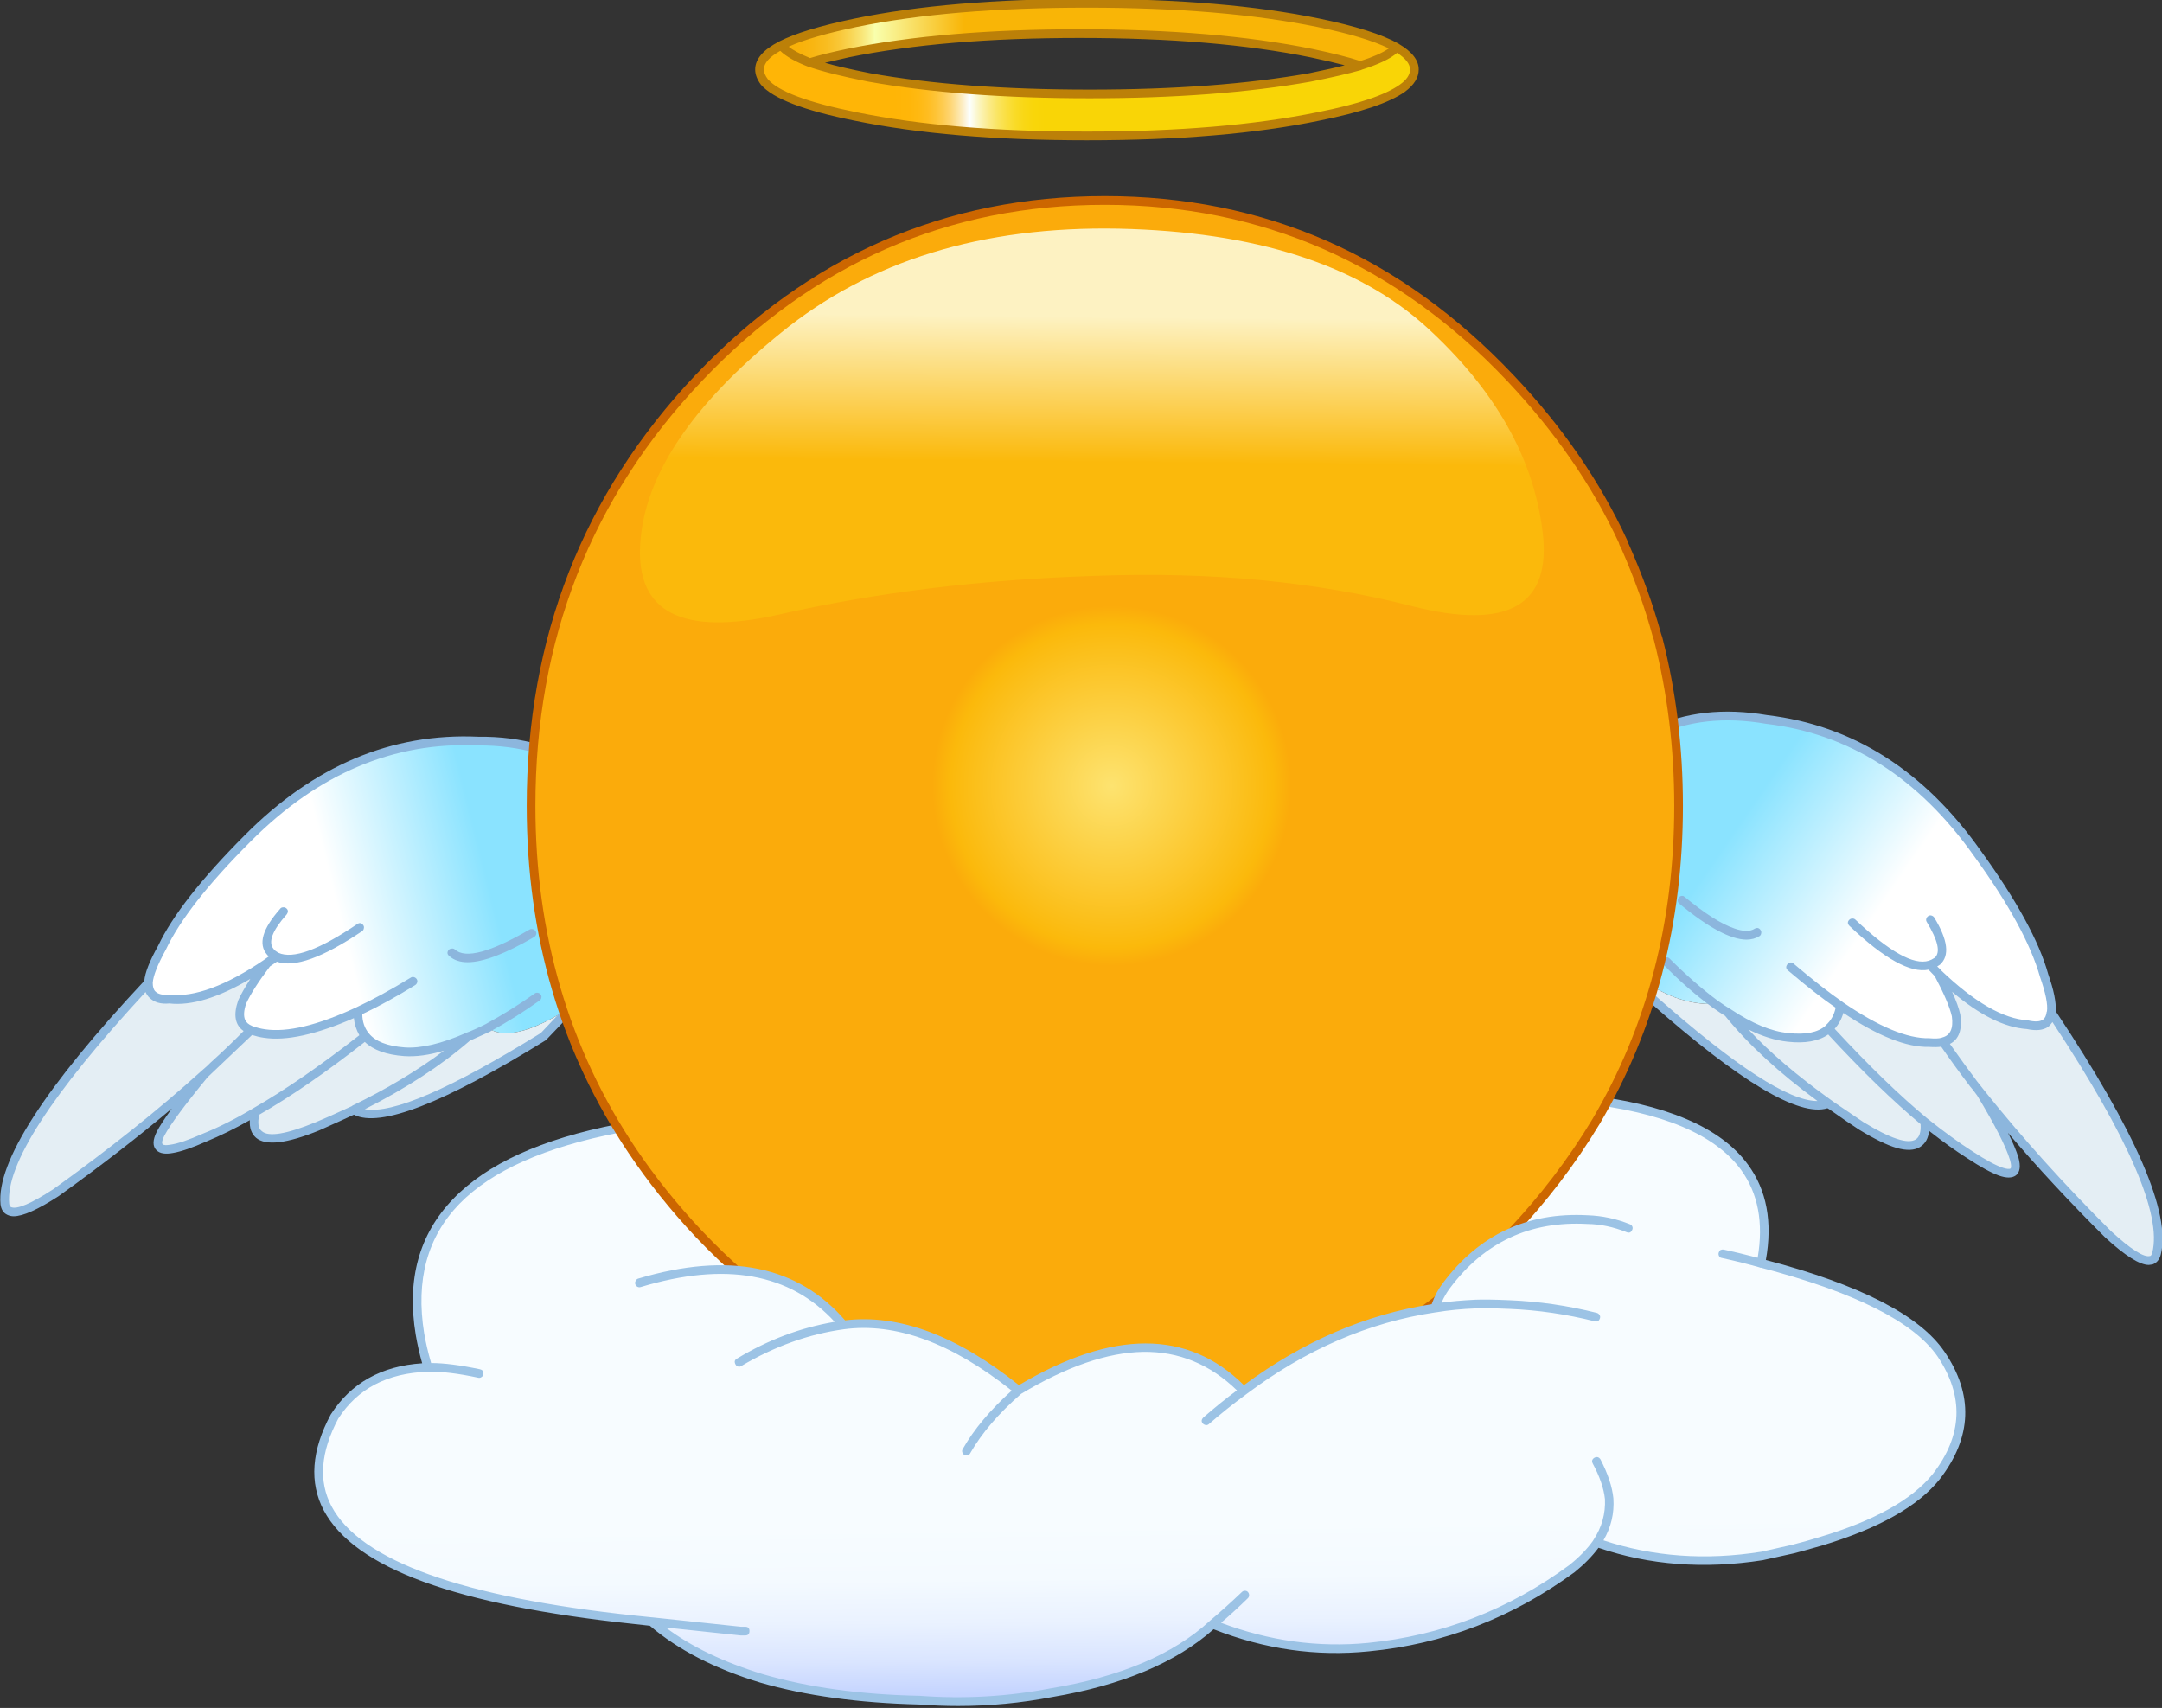 <?xml version="1.0" encoding="iso-8859-1"?>
<!-- Generator: Adobe Illustrator 18.1.1, SVG Export Plug-In . SVG Version: 6.00 Build 0)  -->
<svg version="1.1" xmlns="http://www.w3.org/2000/svg" xmlns:xlink="http://www.w3.org/1999/xlink" x="0px" y="0px"
	 viewBox="0 0 133.38 105.366" style="enable-background:new 0 0 133.38 105.366;" xml:space="preserve">
<rect x="0" y="0" width="133.38" height="105.366" fill="#333333" stroke="none"/>
<g id="Layer_49">
	<g transform="matrix( 0.4, 0, 0, 0.4, 144.3,91.75) ">
		<g transform="matrix( 0.766, 0, 0, 0.766, -807.5,-518.8) ">
			<g>
				<g id="Symbol_1_0_Layer0_0_MEMBER_0_FILL">
					
						<linearGradient id="SVGID_1_" gradientUnits="userSpaceOnUse" x1="3711.866" y1="-925.965" x2="3622.866" y2="-864.465" gradientTransform="matrix(0.306 0 0 -0.307 -178.695 283.214)">
						<stop  offset="0" style="stop-color:#FFFFFF"/>
						<stop  offset="1" style="stop-color:#8AE3FF"/>
					</linearGradient>
					<path style="fill:url(#SVGID_1_);" d="M938.928,522.679c-8.667-1.467-16.317-0.583-22.95,2.65
						c-18.867,6.733-19.983,22.917-3.35,48.55l0.35,0.5c5.067,3.933,10.25,5.8,15.55,5.6c1.667,1.1,2.55,1.683,2.65,1.75
						c4.5,3,8.517,4.667,12.05,5c3.7,0.4,6.433-0.183,8.2-1.75c1.333-1.167,2.117-2.717,2.35-4.65
						c7.267,5.033,13.233,7.517,17.9,7.45c1.267,0.067,2.2,0,2.8-0.2c2.167-0.5,3.033-2.25,2.6-5.25
						c-0.433-1.867-1.617-4.683-3.55-8.45c6.767,6.5,12.75,9.933,17.95,10.3c2.867,0.6,4.45-0.25,4.75-2.55
						c0.233-1.533-0.233-4-1.4-7.4c-1.9-6.633-6.383-14.817-13.45-24.55C970.111,533.746,955.961,524.746,938.928,522.679z"/>
				</g>
			</g>
		</g>
		<g transform="matrix( 0.766, 0, 0, 0.766, -807.5,-518.8) ">
			<g>
				<g id="Symbol_1_0_Layer0_0_MEMBER_1_FILL">
					<path style="fill:#E4EEF4;" d="M951.328,599.979c-8.6-6.1-15.317-12.183-20.15-18.25c-0.1-0.067-0.983-0.65-2.65-1.75
						c-5.3,0.2-10.483-1.667-15.55-5.6l3.15,4.75C934.361,595.262,946.095,602.212,951.328,599.979z"/>
				</g>
			</g>
		</g>
		<g transform="matrix( 0.766, 0, 0, 0.766, -807.5,-518.8) ">
			<g>
				<g id="Symbol_1_0_Layer0_0_MEMBER_2_FILL">
					<path style="fill:#E4EEF4;" d="M951.428,584.979c-1.767,1.567-4.5,2.15-8.2,1.75c-3.533-0.333-7.55-2-12.05-5
						c4.833,6.067,11.55,12.15,20.15,18.25c2.667,1.9,4.883,3.417,6.65,4.55c8.967,5.5,13.233,5.233,12.8-0.8
						C965.111,599.096,958.661,592.846,951.428,584.979z"/>
				</g>
			</g>
		</g>
		<g transform="matrix( 0.766, 0, 0, 0.766, -807.5,-518.8) ">
			<g>
				<g id="Symbol_1_0_Layer0_0_MEMBER_3_FILL">
					<path style="fill:#E4EEF4;" d="M980.578,596.029l1.5,1.95c7.533,9.4,16.05,18.85,25.55,28.35c5.833,5.333,9.1,6.65,9.8,3.95
						c2.067-8-5-24.217-21.2-48.65c-0.3,2.3-1.883,3.15-4.75,2.55c-5.2-0.367-11.183-3.8-17.95-10.3
						c1.933,3.767,3.117,6.583,3.55,8.45c0.433,3-0.433,4.75-2.6,5.25C976.511,590.612,978.545,593.429,980.578,596.029z"/>
				</g>
			</g>
		</g>
		<g transform="matrix( 0.766, 0, 0, 0.766, -807.5,-518.8) ">
			<g>
				<g id="Symbol_1_0_Layer0_0_MEMBER_4_FILL">
					<path style="fill:#E4EEF4;" d="M953.778,580.329c-0.233,1.933-1.017,3.483-2.35,4.65c7.233,7.867,13.683,14.117,19.35,18.75
						c3.167,2.6,6.2,4.817,9.1,6.65c7.067,4.633,10.033,4.9,8.9,0.8c-0.933-2.933-3.167-7.333-6.7-13.2l-1.5-1.95
						c-2.033-2.6-4.067-5.417-6.1-8.45c-0.6,0.2-1.533,0.267-2.8,0.2C967.011,587.846,961.045,585.362,953.778,580.329z"/>
				</g>
			</g>
		</g>
		<g transform="matrix( 0.766, 0, 0, 0.766, -807.5,-518.8) ">
			<g>
				<g id="Symbol_1_0_Layer0_0_MEMBER_5_FILL">
					<path style="fill:#8CB6DD;" d="M915.678,524.479c-7.667,2.767-12.517,7.1-14.55,13c-3,8.867,0.583,21.133,10.75,36.8l3.55,5.3
						c0.067,0.1,0.117,0.167,0.15,0.2c18,15.9,29.867,22.967,35.6,21.2l0.35,0.2c2.7,1.9,4.7,3.267,6,4.1
						c3.1,1.9,5.633,3.133,7.6,3.7c2,0.567,3.567,0.5,4.7-0.2c1.067-0.667,1.667-1.75,1.8-3.25c2.933,2.3,5.517,4.15,7.75,5.55
						c2.633,1.733,4.733,2.883,6.3,3.45c1.5,0.533,2.633,0.533,3.4,0c0.867-0.633,1.05-1.85,0.55-3.65
						c-0.433-1.4-1.133-3.05-2.1-4.95c5.867,6.9,12.383,13.917,19.55,21.05c4.033,3.7,6.967,5.55,8.8,5.55l0.75-0.1
						c0.833-0.3,1.383-0.95,1.65-1.95c2.133-8.3-4.917-24.65-21.15-49.05c0.133-1.733-0.367-4.217-1.5-7.45
						c-1.833-6.6-6.35-14.867-13.55-24.8c-11.4-16.167-25.733-25.283-43-27.35C930.245,520.329,922.445,521.212,915.678,524.479
						 M972.678,562.579c-0.133-0.2-0.317-0.333-0.55-0.4c-0.233-0.067-0.45-0.033-0.65,0.1c-0.2,0.133-0.333,0.317-0.4,0.55
						s-0.033,0.45,0.1,0.65c2.267,3.733,2.8,6.133,1.6,7.2c-0.467,0.3-0.867,0.5-1.2,0.6c-3.033,0.933-7.95-1.817-14.75-8.25
						c-0.167-0.167-0.367-0.25-0.6-0.25c-0.267,0-0.483,0.083-0.65,0.25c-0.4,0.4-0.383,0.817,0.05,1.25
						c6.967,6.6,12.267,9.533,15.9,8.8l1.25,1.3c1.867,3.5,3.017,6.2,3.45,8.1c0.333,2.433-0.317,3.85-1.95,4.25l-0.1,0.05
						c-0.533,0.167-1.367,0.2-2.5,0.1c-4.4,0.1-10.2-2.317-17.4-7.25l-0.05-0.05c-2.767-1.9-6.05-4.467-9.85-7.7
						c-0.4-0.367-0.817-0.333-1.25,0.1c-0.367,0.467-0.333,0.883,0.1,1.25c3.767,3.2,6.967,5.7,9.6,7.5
						c-0.3,1.467-0.967,2.65-2,3.55v0.05c-1.567,1.4-4.083,1.9-7.55,1.5c-3.367-0.3-7.233-1.9-11.6-4.8l-0.1-0.05
						c-0.567-0.333-1.417-0.9-2.55-1.7c-3.1-2.3-6.317-5.117-9.65-8.45c-0.167-0.167-0.367-0.25-0.6-0.25
						c-0.267,0-0.483,0.083-0.65,0.25s-0.25,0.367-0.25,0.6c0,0.233,0.083,0.433,0.25,0.6c3.267,3.333,6.567,6.217,9.9,8.65
						c1.133,0.8,1.983,1.367,2.55,1.7c4.667,5.767,10.867,11.483,18.6,17.15h-0.05c-5.733,0-16.517-7-32.35-21l-3.4-5.15
						c-9.9-15.2-13.433-26.983-10.6-35.35c1.8-5.367,6.317-9.333,13.55-11.9c6.567-3.167,14.067-4.017,22.5-2.55
						c16.733,1.967,30.683,10.833,41.85,26.6c7,9.633,11.433,17.75,13.3,24.35c1.133,3.233,1.6,5.55,1.4,6.95l-0.05,0.05
						c-0.1,0.8-0.35,1.333-0.75,1.6c-0.6,0.433-1.617,0.483-3.05,0.15c-4.933-0.3-10.733-3.633-17.4-10v-0.05l-0.85-0.8l0.55-0.35
						C975.828,570.279,975.445,567.112,972.678,562.579 M943.128,587.579c3.5,0.4,6.233-0.083,8.2-1.45
						c6.8,7.367,13,13.383,18.6,18.05c0.1,1.6-0.233,2.633-1,3.1c-1.6,0.967-5.1-0.2-10.5-3.5c-0.367-0.233-2.333-1.567-5.9-4
						l-0.7-0.5c-6.833-4.9-12.35-9.617-16.55-14.15C938.045,586.496,940.661,587.312,943.128,587.579 M952.628,584.979
						c0.833-0.933,1.417-2,1.75-3.2c6.967,4.667,12.717,6.95,17.25,6.85c1.133,0.067,1.95,0.05,2.45-0.05
						c1.767,2.567,3.717,5.25,5.85,8.05c0.3,0.333,0.767,0.933,1.4,1.8c3.567,5.9,5.767,10.217,6.6,12.95
						c0.267,0.967,0.3,1.55,0.1,1.75c-0.267,0.133-0.767,0.083-1.5-0.15c-1.433-0.467-3.5-1.583-6.2-3.35
						c-2.7-1.733-5.7-3.917-9-6.55C965.795,598.512,959.561,592.479,952.628,584.979 M991.328,585.029c1.867,0.4,3.3,0.25,4.3-0.45
						c0.233-0.167,0.517-0.483,0.85-0.95c15.367,23.3,22.067,38.783,20.1,46.45c-0.133,0.433-0.283,0.65-0.45,0.65
						c-1.233,0.333-3.85-1.333-7.85-5c-9.433-9.4-17.933-18.833-25.5-28.3l-1.5-1.9c-1.467-1.933-3.283-4.433-5.45-7.5
						c1.833-0.933,2.533-2.9,2.1-5.9c-0.267-1.233-0.817-2.767-1.65-4.6C981.811,582.229,986.828,584.729,991.328,585.029
						 M937.728,565.129c-0.3-0.467-0.7-0.567-1.2-0.3c-0.933,0.6-2.3,0.583-4.1-0.05c-2.633-0.9-5.967-3.017-10-6.35
						c-0.167-0.167-0.367-0.233-0.6-0.2c-0.267,0.033-0.467,0.15-0.6,0.35c-0.133,0.167-0.2,0.367-0.2,0.6
						c0.033,0.267,0.133,0.467,0.3,0.6c5.867,4.833,10.383,7.25,13.55,7.25c0.967,0,1.833-0.233,2.6-0.7
						c0.2-0.133,0.317-0.317,0.35-0.55C937.895,565.546,937.861,565.329,937.728,565.129z"/>
				</g>
			</g>
		</g>
		<g transform="matrix( 0.766, 0, 0, 0.766, -807.5,-518.8) ">
			<g>
				<g id="Symbol_1_0_Layer0_0_MEMBER_6_FILL">
					
						<linearGradient id="SVGID_2_" gradientUnits="userSpaceOnUse" x1="2713.87" y1="-911.917" x2="2811.47" y2="-887.542" gradientTransform="matrix(0.306 0 0 -0.307 -178.695 283.214)">
						<stop  offset="0" style="stop-color:#FFFFFF"/>
						<stop  offset="1" style="stop-color:#8AE3FF"/>
					</linearGradient>
					<path style="fill:url(#SVGID_2_);" d="M701.728,533.529c-6.167-4.4-13.583-6.55-22.25-6.45
						c-17.167-0.8-32.617,5.717-46.35,19.55c-8.6,8.6-14.367,15.933-17.3,22c-1.7,3.167-2.6,5.533-2.7,7.1
						c-0.1,2.367,1.317,3.467,4.25,3.3c5.133,0.5,11.667-1.917,19.6-7.25c-2.367,3.167-4.033,5.75-5,7.75
						c-0.967,2.933-0.383,4.833,1.75,5.7c0.833,0.3,1.733,0.533,2.7,0.7c4.6,0.7,10.883-0.783,18.85-4.45
						c-0.033,2,0.467,3.65,1.5,4.95c1.5,1.867,4.117,2.917,7.85,3.15c3.467,0.233,7.717-0.75,12.75-2.95
						c1.533-0.633,2.883-1.25,4.05-1.85c3.233,2.333,8.867,0.917,16.9-4.25C717.628,558.696,718.761,543.029,701.728,533.529z"/>
				</g>
			</g>
		</g>
		<g transform="matrix( 0.766, 0, 0, 0.766, -807.5,-518.8) ">
			<g>
				<g id="Symbol_1_0_Layer0_0_MEMBER_7_FILL">
					<path style="fill:#E4EEF4;" d="M633.728,585.229c-2.133-0.867-2.717-2.767-1.75-5.7c0.967-2,2.633-4.583,5-7.75
						c-7.933,5.333-14.467,7.75-19.6,7.25c-2.933,0.167-4.35-0.933-4.25-3.3c-20.067,21.4-29.7,36.233-28.9,44.5
						c0.267,2.733,3.7,1.983,10.3-2.25c11.367-8.133,21.317-16.083,29.85-23.85c0.8-0.667,1.417-1.217,1.85-1.65
						C629.128,589.746,631.628,587.329,633.728,585.229z"/>
				</g>
			</g>
		</g>
		<g transform="matrix( 0.766, 0, 0, 0.766, -807.5,-518.8) ">
			<g>
				<g id="Symbol_1_0_Layer0_0_MEMBER_8_FILL">
					<path style="fill:#E4EEF4;" d="M624.478,606.879c3.167-1.3,6.567-3.017,10.2-5.15c6.633-3.8,14-8.9,22.1-15.3
						c-1.033-1.3-1.533-2.95-1.5-4.95c-7.967,3.667-14.25,5.15-18.85,4.45c-0.967-0.167-1.867-0.4-2.7-0.7
						c-2.1,2.1-4.6,4.517-7.5,7.25c-0.433,0.433-1.05,0.983-1.85,1.65c-4.767,5.8-7.7,9.783-8.8,11.95
						C613.745,610.012,616.711,610.279,624.478,606.879z"/>
				</g>
			</g>
		</g>
		<g transform="matrix( 0.766, 0, 0, 0.766, -807.5,-518.8) ">
			<g>
				<g id="Symbol_1_0_Layer0_0_MEMBER_9_FILL">
					<path style="fill:#E4EEF4;" d="M664.628,589.579c-3.733-0.233-6.35-1.283-7.85-3.15c-8.1,6.4-15.467,11.5-22.1,15.3
						c-1.433,5.933,2.733,6.9,12.5,2.9c2.133-0.867,4.583-1.983,7.35-3.35c9.3-4.567,16.917-9.45,22.85-14.65
						C672.345,588.829,668.095,589.812,664.628,589.579z"/>
				</g>
			</g>
		</g>
		<g transform="matrix( 0.766, 0, 0, 0.766, -807.5,-518.8) ">
			<g>
				<g id="Symbol_1_0_Layer0_0_MEMBER_10_FILL">
					<path style="fill:#E4EEF4;" d="M698.328,580.529c-8.033,5.167-13.667,6.583-16.9,4.25c-1.167,0.6-2.517,1.217-4.05,1.85
						c-5.933,5.2-13.55,10.083-22.85,14.65c4.7,3.033,17.417-1.883,38.15-14.75L698.328,580.529z"/>
				</g>
			</g>
		</g>
		<g transform="matrix( 0.766, 0, 0, 0.766, -807.5,-518.8) ">
			<g>
				<g id="Symbol_1_0_Layer0_0_MEMBER_11_FILL">
					<path style="fill:#8CB6DD;" d="M714.328,547.779c-1-6.067-5.017-11.05-12.05-14.95c-6.333-4.533-13.917-6.75-22.75-6.65
						c-17.433-0.8-33.117,5.817-47.05,19.85c-8.733,8.767-14.533,16.167-17.4,22.2c-1.733,3.1-2.667,5.467-2.8,7.1
						c-20.1,21.5-29.75,36.5-28.95,45c0.133,1.033,0.583,1.733,1.35,2.1c0.4,0.2,0.833,0.3,1.3,0.3c1.867,0,4.883-1.35,9.05-4.05
						c8.5-6.1,16.1-11.983,22.8-17.65c-1.533,2.133-2.55,3.7-3.05,4.7c-0.833,1.667-0.85,2.9-0.05,3.7
						c0.667,0.667,1.783,0.85,3.35,0.55c1.6-0.267,3.833-1.033,6.7-2.3c2.833-1.167,5.75-2.6,8.75-4.3
						c-0.1,1.533,0.317,2.717,1.25,3.55c1.967,1.667,6.217,1.167,12.75-1.5c3.067-1.367,5.383-2.417,6.95-3.15
						c5.233,2.7,18.117-2.3,38.65-15l0.15-0.15c2.233-2.3,4.133-4.317,5.7-6.05C710.711,567.846,715.828,556.746,714.328,547.779
						 M656.128,565.329c0.2-0.133,0.317-0.317,0.35-0.55c0.067-0.233,0.033-0.45-0.1-0.65c-0.333-0.467-0.733-0.55-1.2-0.25
						c-7.667,5.2-12.967,7.133-15.9,5.8c-0.467-0.267-0.783-0.517-0.95-0.75c-1.167-1.367-0.3-3.683,2.6-6.95
						c0.367-0.5,0.35-0.917-0.05-1.25c-0.2-0.167-0.417-0.233-0.65-0.2c-0.267,0-0.467,0.1-0.6,0.3c-3.567,4.033-4.45,7.1-2.65,9.2
						l0.35,0.4l-0.85,0.6l-0.05,0.05c-7.7,5.233-14.067,7.583-19.1,7.05c-1.333,0.1-2.267-0.117-2.8-0.65
						c-0.367-0.333-0.55-0.917-0.55-1.75c0.1-1.433,0.983-3.667,2.65-6.7c2.8-5.933,8.5-13.2,17.1-21.8
						c13.567-13.633,28.817-20.067,45.75-19.3c8.533-0.033,15.817,2.083,21.85,6.35c6.6,3.733,10.367,8.333,11.3,13.8
						c1.4,8.4-3.583,19.017-14.95,31.85c-0.667,0.733-2.517,2.7-5.55,5.9c-18.1,11.233-29.917,16.35-35.45,15.35
						c8.367-4.233,15.417-8.833,21.15-13.8l4-1.8c3.533-1.933,6.883-4.033,10.05-6.3c0.2-0.133,0.317-0.317,0.35-0.55
						c0.067-0.233,0.017-0.45-0.15-0.65c-0.133-0.2-0.333-0.317-0.6-0.35c-0.233-0.033-0.433,0.017-0.6,0.15
						c-3.033,2.167-6.317,4.217-9.85,6.15c-1.367,0.7-2.667,1.283-3.9,1.75l-0.1,0.05c-4.933,2.167-9.05,3.133-12.35,2.9
						c-3.5-0.267-5.9-1.217-7.2-2.85c-0.867-1.067-1.3-2.35-1.3-3.85c3.333-1.567,6.883-3.517,10.65-5.85
						c0.2-0.133,0.333-0.317,0.4-0.55c0.067-0.233,0.033-0.45-0.1-0.65s-0.317-0.333-0.55-0.4c-0.233-0.067-0.45-0.033-0.65,0.1
						c-3.967,2.433-7.633,4.433-11,6c-7.733,3.6-13.85,5.067-18.35,4.4c-0.9-0.133-1.75-0.35-2.55-0.65
						c-0.733-0.3-1.217-0.717-1.45-1.25c-0.333-0.767-0.267-1.85,0.2-3.25c0.9-1.967,2.5-4.467,4.8-7.5l1.4-0.95
						C642.511,572.712,648.228,570.662,656.128,565.329 M633.978,586.229c0.833,0.267,1.617,0.45,2.35,0.55
						c4.467,0.7,10.517-0.617,18.15-3.95c0.1,1.167,0.467,2.317,1.1,3.45c-7.9,6.167-15.017,11.067-21.35,14.7
						c-3.567,2.133-6.933,3.833-10.1,5.1c-2.933,1.3-5.15,2.05-6.65,2.25c-0.8,0.133-1.3,0.1-1.5-0.1
						c-0.233-0.233-0.117-0.817,0.35-1.75c1.267-2.333,4.167-6.25,8.7-11.75L633.978,586.229 M631.178,579.279
						c-1,2.9-0.633,4.95,1.1,6.15c-2.1,2.133-4.333,4.267-6.7,6.4c-0.367,0.4-0.95,0.933-1.75,1.6v0.05h-0.05
						c-8.633,7.8-18.55,15.717-29.75,23.75c-4.533,2.967-7.4,4.183-8.6,3.65c-0.2-0.1-0.317-0.333-0.35-0.7
						c-0.733-7.8,8.417-22,27.45-42.6c0.233,0.5,0.5,0.883,0.8,1.15c0.933,0.933,2.267,1.317,4,1.15c4.433,0.5,9.867-1.15,16.3-4.95
						C632.461,576.762,631.645,578.212,631.178,579.279 M635.928,605.579c-0.7-0.533-0.867-1.633-0.5-3.3
						c6.433-3.7,13.517-8.583,21.25-14.65c1.7,1.633,4.333,2.583,7.9,2.85c2.4,0.167,5.083-0.2,8.05-1.1
						c-5.333,4-11.5,7.7-18.5,11.1v0.05c-3.467,1.6-5.9,2.683-7.3,3.25C640.895,606.212,637.261,606.812,635.928,605.579
						 M691.078,565.329c-0.133-0.2-0.317-0.333-0.55-0.4c-0.233-0.067-0.45-0.05-0.65,0.05c-7.9,4.6-12.917,5.95-15.05,4.05
						c-0.167-0.167-0.367-0.233-0.6-0.2c-0.267,0-0.483,0.083-0.65,0.25c-0.367,0.467-0.333,0.883,0.1,1.25
						c0.933,0.833,2.167,1.25,3.7,1.25c3.1,0,7.55-1.683,13.35-5.05c0.233-0.133,0.383-0.317,0.45-0.55
						C691.245,565.746,691.211,565.529,691.078,565.329z"/>
				</g>
			</g>
		</g>
		<g transform="matrix( 0.766, 0, 0, 0.766, -807.5,-518.8) ">
			<g>
				<g id="Symbol_1_0_Layer0_0_MEMBER_12_FILL">
					
						<linearGradient id="SVGID_3_" gradientUnits="userSpaceOnUse" x1="3238.035" y1="-1424.226" x2="3236.71" y2="-1306.226" gradientTransform="matrix(0.306 0 0 -0.307 -178.695 283.214)">
						<stop  offset="0" style="stop-color:#BDCFFF"/>
						<stop  offset="0.039" style="stop-color:#C3D3FF"/>
						<stop  offset="0.239" style="stop-color:#DAE5FF"/>
						<stop  offset="0.455" style="stop-color:#EAF2FF"/>
						<stop  offset="0.69" style="stop-color:#F4FAFF"/>
						<stop  offset="1" style="stop-color:#F7FCFF"/>
					</linearGradient>
					<path style="fill:url(#SVGID_3_);" d="M669.378,653.179c-8.5,0.267-14.767,3.55-18.8,9.85
						c-11.567,21.8,8.583,35.45,60.45,40.95l3.4,0.35c5.633,4.9,13.017,8.717,22.15,11.45c9.2,2.667,19.8,4.117,31.8,4.35
						c9.067,0.7,17.917,0.2,26.55-1.5c14.2-2.333,25.033-6.917,32.5-13.75c10.233,4.133,20.683,5.667,31.35,4.6
						c15-1.5,28.65-6.767,40.95-15.8c2.033-1.6,3.717-3.35,5.05-5.25c10.267,3.667,21.333,4.567,33.2,2.7
						c0.1-0.033,2.183-0.5,6.25-1.4c0.8-0.2,2.667-0.717,5.6-1.55c11.2-3.367,18.95-7.7,23.25-13c6.3-8.167,6.617-16.4,0.95-24.7
						c-4.967-7.2-17.017-13.3-36.15-18.3h-0.1c3.767-18.967-8.167-29.983-35.8-33.05c-54.767-3.233-92.017,0.317-111.75,10.65
						c-25.867-10.467-53.35-12.05-82.45-4.75c-30.233,5.833-43.567,19.633-40,41.4C668.078,648.296,668.611,650.546,669.378,653.179
						z"/>
				</g>
			</g>
		</g>
		<g transform="matrix( 0.766, 0, 0, 0.766, -807.5,-518.8) ">
			<g>
				<g id="Symbol_1_0_Layer0_0_MEMBER_13_FILL">
					<path style="fill:#9CC3E5;" d="M674.428,619.279c-6.833,7.1-9.333,16.2-7.5,27.3c0.333,1.967,0.767,3.883,1.3,5.75
						c-8.2,0.533-14.333,3.967-18.4,10.3c-3.9,7.267-4.367,13.717-1.4,19.35c3.1,5.8,9.8,10.583,20.1,14.35
						c10.3,3.767,24.433,6.6,42.4,8.5l3.15,0.35c5.7,4.867,13.117,8.683,22.25,11.45c9.067,2.633,19.733,4.1,32,4.4
						c2.6,0.2,5.2,0.3,7.8,0.3c6.4,0,12.717-0.6,18.95-1.8c14.067-2.367,24.9-6.917,32.5-13.65
						c10.267,4.033,20.683,5.517,31.25,4.45c15.067-1.433,28.883-6.75,41.45-15.95c1.967-1.6,3.567-3.233,4.8-4.9
						c10.267,3.5,21.283,4.333,33.05,2.5l6.35-1.4c0.933-0.233,2.8-0.75,5.6-1.55c11.467-3.467,19.367-7.917,23.7-13.35
						c6.533-8.467,6.85-17.033,0.95-25.7c-4.967-7.3-16.95-13.45-35.95-18.45c1.367-7.667,0.167-14.067-3.6-19.2
						c-5.5-7.533-16.55-12.233-33.15-14.1c-54.667-3.2-91.95,0.317-111.85,10.55c-12.933-5.167-26.317-8.133-40.15-8.9
						c-13.8-0.767-27.933,0.667-42.4,4.3C692.295,607.146,681.228,612.179,674.428,619.279 M651.328,663.479
						c3.867-6.033,9.883-9.183,18.05-9.45h0.05c2.667-0.067,6.017,0.333,10.05,1.2c0.233,0.067,0.45,0.033,0.65-0.1
						c0.233-0.133,0.367-0.317,0.4-0.55c0.133-0.567-0.1-0.917-0.7-1.05c-3.967-0.833-7.217-1.25-9.75-1.25h-0.05
						c-0.633-2.2-1.1-4.2-1.4-6c-1.733-10.7,0.633-19.383,7.1-26.05c6.5-6.667,17.25-11.45,32.25-14.35
						c28.867-7.267,56.167-5.7,81.9,4.7c3.467,1.4,6.7,2.867,9.7,4.4c0.5,0.267,0.9,0.15,1.2-0.35c0.233-0.533,0.1-0.933-0.4-1.2
						c-2.433-1.267-5.117-2.517-8.05-3.75c19.967-9.567,56.483-12.8,109.55-9.7c16,1.767,26.633,6.233,31.9,13.4
						c3.433,4.733,4.55,10.633,3.35,17.7c-2.7-0.7-4.983-1.25-6.85-1.65c-0.233-0.033-0.45,0-0.65,0.1
						c-0.167,0.133-0.283,0.317-0.35,0.55s-0.033,0.467,0.1,0.7c0.1,0.2,0.283,0.317,0.55,0.35c2.867,0.633,5.4,1.267,7.6,1.9
						l0.05,0.05h0.2c18.867,4.933,30.717,10.883,35.55,17.85c5.4,8.033,5.083,15.933-0.95,23.7c-4.167,5.167-11.767,9.4-22.8,12.7
						c-1.6,0.5-3.433,1.017-5.5,1.55l-6.25,1.4c-11.2,1.767-21.783,1-31.75-2.3c1.533-2.633,2.2-5.45,2-8.45
						c-0.233-2.333-1.1-4.95-2.6-7.85c-0.3-0.467-0.7-0.583-1.2-0.35c-0.5,0.3-0.617,0.7-0.35,1.2c1.4,2.6,2.217,4.983,2.45,7.15
						c0.133,2.933-0.633,5.667-2.3,8.2l-0.15,0.25c-1.2,1.667-2.783,3.283-4.75,4.85c-12.2,8.967-25.7,14.183-40.5,15.65
						c-10,0.967-19.867-0.383-29.6-4.05c1.867-1.6,3.667-3.25,5.4-4.95c0.167-0.167,0.25-0.367,0.25-0.6
						c0-0.267-0.083-0.483-0.25-0.65c-0.133-0.167-0.333-0.25-0.6-0.25c-0.233,0-0.433,0.083-0.6,0.25
						c-2.167,2.067-4.317,4-6.45,5.8l-0.05,0.05c-7.333,6.733-18,11.25-32,13.55c-8.667,1.667-17.467,2.167-26.4,1.5
						c-11.867-0.233-22.383-1.683-31.55-4.35c-7.967-2.433-14.483-5.567-19.55-9.4l15.05,1.6h0.95c0.567,0,0.85-0.3,0.85-0.9
						c0-0.567-0.283-0.85-0.85-0.85h-0.85l-17.9-1.9h-0.05l-3.4-0.35c-34.9-3.7-55.267-11.033-61.1-22
						C647.311,676.096,647.761,670.212,651.328,663.479z"/>
				</g>
			</g>
		</g>
		<g transform="matrix( 0.766, 0, 0, 0.766, -807.5,-518.8) ">
			<g>
				<g id="Symbol_1_0_Layer0_0_MEMBER_14_FILL">
					
						<radialGradient id="SVGID_4_" cx="-243.591" cy="-55.784" r="118.075" gradientTransform="matrix(0.306 0 0 0.307 881.605 553.18)" gradientUnits="userSpaceOnUse">
						<stop  offset="0" style="stop-color:#FDE370"/>
						<stop  offset="0.898" style="stop-color:#FBB90B"/>
						<stop  offset="1" style="stop-color:#FBAB0B"/>
					</radialGradient>
					<path style="fill:url(#SVGID_4_);" d="M690.128,540.079c0,26.1,6.783,49.233,20.35,69.4c4.033,5.967,8.517,11.567,13.45,16.8
						c22.567,23.8,49.817,35.7,81.75,35.7c31.933,0,59.15-11.9,81.65-35.7c6.6-7,12.367-14.567,17.3-22.7
						c11.033-18.767,16.55-39.933,16.55-63.5c0-11.733-1.367-22.933-4.1-33.6l-0.25-0.8c-1.533-5.7-3.65-11.617-6.35-17.75
						l-0.45-1.05c-5.433-11.7-13-22.683-22.7-32.95c-22.5-23.8-49.717-35.7-81.65-35.7c-31.933,0-59.183,11.9-81.75,35.7
						C701.395,477.762,690.128,506.479,690.128,540.079z"/>
				</g>
			</g>
		</g>
		<g transform="matrix( 0.766, 0, 0, 0.766, -807.5,-518.8) ">
			<g>
				<g id="Symbol_1_0_Layer0_0_MEMBER_15_FILL">
					
						<linearGradient id="SVGID_5_" gradientUnits="userSpaceOnUse" x1="3206.091" y1="-515.807" x2="3205.166" y2="-611.182" gradientTransform="matrix(0.306 0 0 -0.307 -178.695 283.214)">
						<stop  offset="0" style="stop-color:#FDF2C2"/>
						<stop  offset="1" style="stop-color:#FBB90B"/>
					</linearGradient>
					<path style="fill:url(#SVGID_5_);" d="M870.428,443.679c-13.9-12.6-34.55-19.2-61.95-19.8c-27.533-0.533-50.217,6.467-68.05,21
						c-18.033,14.633-27.467,28.8-28.3,42.5c-0.833,13.767,8.4,18.517,27.7,14.25c19.667-4.5,41-7.117,64-7.85
						c23.233-0.867,44.467,1.167,63.7,6.1c19.333,4.9,28.1-0.083,26.3-14.95C892.028,470.029,884.228,456.279,870.428,443.679z"/>
				</g>
			</g>
		</g>
		<g transform="matrix( 0.766, 0, 0, 0.766, -807.5,-518.8) ">
			<g>
				<g id="Symbol_1_0_Layer0_0_MEMBER_16_FILL">
					<path style="fill:#CC6600;" d="M689.278,540.079c0,26.267,6.833,49.567,20.5,69.9c3.933,5.867,8.433,11.5,13.5,16.9
						c22.8,23.967,50.267,35.95,82.4,35.95c32.167,0,59.583-11.983,82.25-35.95c6.667-7,12.483-14.617,17.45-22.85
						c11.133-18.933,16.7-40.25,16.7-63.95c0-11.8-1.383-23.1-4.15-33.9l-0.25-0.75c-1.633-5.933-3.783-11.9-6.45-17.9
						c-0.2-0.4-0.333-0.733-0.4-1c-5.5-11.867-13.133-22.933-22.9-33.2c-22.7-24-50.117-36-82.25-36c-32.1,0-59.567,12-82.4,36
						C700.611,477.296,689.278,506.212,689.278,540.079 M711.228,609.029c-13.467-20.1-20.2-43.083-20.2-68.95
						c0-33.467,11.183-61.983,33.55-85.55c22.433-23.633,49.467-35.45,81.1-35.45c15.767,0,30.433,2.967,44,8.9
						c13.567,5.967,25.9,14.817,37,26.55c9.667,10.233,17.167,21.1,22.5,32.6c0.067,0.333,0.233,0.717,0.5,1.15
						c2.667,6.1,4.767,11.983,6.3,17.65l0.25,0.75c2.733,10.667,4.1,21.8,4.1,33.4c0,23.433-5.483,44.45-16.45,63.05
						c-4.833,8.033-10.567,15.55-17.2,22.55c-11.1,11.767-23.433,20.617-37,26.55c-13.567,5.933-28.233,8.9-44,8.9
						c-31.633,0-58.667-11.817-81.1-35.45C719.611,620.412,715.161,614.862,711.228,609.029z"/>
				</g>
			</g>
		</g>
		<g transform="matrix( 0.766, 0, 0, 0.766, -807.5,-518.8) ">
			<g>
				<g id="Symbol_1_0_Layer0_0_MEMBER_17_FILL">
					
						<linearGradient id="SVGID_6_" gradientUnits="userSpaceOnUse" x1="3000.454" y1="-331.302" x2="3124.354" y2="-331.302" gradientTransform="matrix(0.306 0 0 -0.307 -178.695 283.214)">
						<stop  offset="0" style="stop-color:#F9B006"/>
						<stop  offset="0.118" style="stop-color:#F9B109"/>
						<stop  offset="0.2" style="stop-color:#F9B612"/>
						<stop  offset="0.271" style="stop-color:#F9BD21"/>
						<stop  offset="0.337" style="stop-color:#F9C737"/>
						<stop  offset="0.396" style="stop-color:#F9D553"/>
						<stop  offset="0.455" style="stop-color:#F9E576"/>
						<stop  offset="0.51" style="stop-color:#F9F89E"/>
						<stop  offset="0.525" style="stop-color:#F9FFAD"/>
						<stop  offset="1" style="stop-color:#F9B506"/>
					</linearGradient>
					<path style="fill:url(#SVGID_6_);" d="M746.278,390.479c2.133-0.667,4.7-1.317,7.7-1.95c13-2.633,28.55-3.95,46.65-3.95
						c18.067,0,33.6,1.317,46.6,3.95c4.233,0.867,7.517,1.717,9.85,2.55c3.633-1.167,6.083-2.4,7.35-3.7
						c-3.2-1.8-8.433-3.45-15.7-4.95c-12.767-2.633-28.317-3.95-46.65-3.95c-18.333,0-33.867,1.317-46.6,3.95
						c-6.9,1.433-11.883,2.95-14.95,4.55C741.428,388.146,743.345,389.312,746.278,390.479z"/>
				</g>
			</g>
		</g>
		<g transform="matrix( 0.766, 0, 0, 0.766, -807.5,-518.8) ">
			<g>
				<g id="Symbol_1_0_Layer0_0_MEMBER_18_MEMBER_0_FILL">
					
						<linearGradient id="SVGID_7_" gradientUnits="userSpaceOnUse" x1="3078.059" y1="-368.556" x2="3177.209" y2="-367.381" gradientTransform="matrix(0.306 0 0 -0.307 -178.695 283.214)">
						<stop  offset="0" style="stop-color:#FFB506"/>
						<stop  offset="0.098" style="stop-color:#FFB609"/>
						<stop  offset="0.165" style="stop-color:#FFB912"/>
						<stop  offset="0.224" style="stop-color:#FFBD21"/>
						<stop  offset="0.278" style="stop-color:#FEC437"/>
						<stop  offset="0.329" style="stop-color:#FECC53"/>
						<stop  offset="0.377" style="stop-color:#FED676"/>
						<stop  offset="0.42" style="stop-color:#FDE39F"/>
						<stop  offset="0.463" style="stop-color:#FDF0CE"/>
						<stop  offset="0.502" style="stop-color:#FCFFFF"/>
						<stop  offset="0.514" style="stop-color:#FCFDF2"/>
						<stop  offset="0.569" style="stop-color:#FBF4BB"/>
						<stop  offset="0.627" style="stop-color:#FBEB8B"/>
						<stop  offset="0.627" style="stop-color:#FBEB8B;stop-opacity:0"/>
						<stop  offset="1" style="stop-color:#000000;stop-opacity:0"/>
					</linearGradient>
					<path style="fill:url(#SVGID_7_);" d="M737.128,394.279c2.167,2.667,8.283,5,18.35,7c12.967,2.633,28.5,3.95,46.6,3.95
						c18.1,0,33.65-1.317,46.65-3.95c8.133-1.633,13.75-3.517,16.85-5.65c1.633-1.233,2.45-2.5,2.45-3.8c0-1.533-1.2-3.017-3.6-4.45
						c-1.267,1.3-3.717,2.533-7.35,3.7c-2.833,0.8-6.2,1.583-10.1,2.35c-12.3,2.2-27.083,3.3-44.35,3.3
						c-17.333,0-32.133-1.1-44.4-3.3c-4.867-0.933-8.85-1.917-11.95-2.95c-2.933-1.167-4.85-2.333-5.75-3.5
						c-2.9,1.467-4.35,3.083-4.35,4.85C736.178,392.662,736.495,393.479,737.128,394.279z"/>
				</g>
			</g>
		</g>
		<g transform="matrix( 0.766, 0, 0, 0.766, -807.5,-518.8) ">
			<g>
				<g id="Symbol_1_0_Layer0_0_MEMBER_18_MEMBER_1_FILL">
					
						<linearGradient id="SVGID_8_" gradientUnits="userSpaceOnUse" x1="3078.059" y1="-368.556" x2="3177.209" y2="-367.381" gradientTransform="matrix(0.306 0 0 -0.307 -178.695 283.214)">
						<stop  offset="0" style="stop-color:#000000;stop-opacity:0"/>
						<stop  offset="0.627" style="stop-color:#FBEB8B;stop-opacity:0"/>
						<stop  offset="0.627" style="stop-color:#FBEB8B"/>
						<stop  offset="0.686" style="stop-color:#FAE562"/>
						<stop  offset="0.745" style="stop-color:#FADF41"/>
						<stop  offset="0.804" style="stop-color:#F9DB27"/>
						<stop  offset="0.863" style="stop-color:#F9D715"/>
						<stop  offset="0.929" style="stop-color:#F9D60A"/>
						<stop  offset="1" style="stop-color:#F9D506"/>
					</linearGradient>
					<path style="fill:url(#SVGID_8_);" d="M737.128,394.279c2.167,2.667,8.283,5,18.35,7c12.967,2.633,28.5,3.95,46.6,3.95
						c18.1,0,33.65-1.317,46.65-3.95c8.133-1.633,13.75-3.517,16.85-5.65c1.633-1.233,2.45-2.5,2.45-3.8c0-1.533-1.2-3.017-3.6-4.45
						c-1.267,1.3-3.717,2.533-7.35,3.7c-2.833,0.8-6.2,1.583-10.1,2.35c-12.3,2.2-27.083,3.3-44.35,3.3
						c-17.333,0-32.133-1.1-44.4-3.3c-4.867-0.933-8.85-1.917-11.95-2.95c-2.933-1.167-4.85-2.333-5.75-3.5
						c-2.9,1.467-4.35,3.083-4.35,4.85C736.178,392.662,736.495,393.479,737.128,394.279z"/>
				</g>
			</g>
		</g>
		<g transform="matrix( 0.766, 0, 0, 0.766, -807.5,-518.8) ">
			<g>
				<g id="Symbol_1_0_Layer0_0_MEMBER_19_FILL">
					<path style="fill:#BC8008;" d="M755.278,381.579c-6.9,1.433-11.95,2.967-15.15,4.6c-3.233,1.667-4.85,3.55-4.85,5.65
						c0,1,0.383,2.017,1.15,3.05c2.4,2.8,8.683,5.217,18.85,7.25c12.767,2.633,28.367,3.95,46.8,3.95
						c18.467,0,34.067-1.317,46.8-3.95c8.367-1.667,14.1-3.6,17.2-5.8c1.867-1.367,2.8-2.867,2.8-4.5c0-1.867-1.333-3.583-4-5.15
						l-0.05-0.05c-3.333-1.867-8.65-3.55-15.95-5.05c-12.733-2.633-28.333-3.95-46.8-3.95
						C783.645,377.629,768.045,378.946,755.278,381.579 M753.778,387.679c-3.167,0.667-5.65,1.283-7.45,1.85
						c-2.033-0.833-3.467-1.6-4.3-2.3c3-1.367,7.533-2.683,13.6-3.95c12.7-2.6,28.183-3.9,46.45-3.9c18.267,0,33.75,1.3,46.45,3.9
						c6.333,1.3,11.117,2.733,14.35,4.3c-1.3,0.9-3.217,1.75-5.75,2.55c-2.333-0.767-5.567-1.583-9.7-2.45
						c-13-2.633-28.6-3.95-46.8-3.95C782.395,383.729,766.778,385.046,753.778,387.679 M749.328,390.479l4.8-1.1
						c12.767-2.6,28.267-3.9,46.5-3.9c18.2,0,33.683,1.3,46.45,3.9c2.967,0.633,5.267,1.167,6.9,1.6
						c-1.633,0.433-4.017,0.967-7.15,1.6c-12.4,2.2-27.133,3.3-44.2,3.3c-17.2,0-31.933-1.1-44.2-3.3
						C754.395,391.779,751.361,391.079,749.328,390.479 M740.328,388.079c1.167,1.133,3.05,2.2,5.65,3.2h0.05
						c2.8,0.967,6.817,1.967,12.05,3c12.6,2.233,27.45,3.35,44.55,3.35c17.033,0,31.867-1.117,44.5-3.35
						c4.067-0.8,7.467-1.583,10.2-2.35l0.05-0.05c3.4-1.067,5.783-2.2,7.15-3.4c1.733,1.133,2.6,2.25,2.6,3.35
						c0,1.067-0.683,2.083-2.05,3.05c-2.933,2.1-8.45,3.95-16.55,5.55c-12.7,2.6-28.183,3.9-46.45,3.9
						c-18.267,0-33.75-1.3-46.45-3.9c-9.767-1.967-15.7-4.183-17.8-6.65c-0.533-0.7-0.8-1.35-0.8-1.95
						C737.028,390.562,738.128,389.312,740.328,388.079z"/>
				</g>
			</g>
		</g>
		<g transform="matrix( 0.766, 0, 0, 0.766, -807.5,-518.8) ">
			<g>
				<g id="Symbol_1_0_Layer0_0_MEMBER_20_FILL">
					
						<linearGradient id="SVGID_9_" gradientUnits="userSpaceOnUse" x1="3252.86" y1="-1435.481" x2="3253.535" y2="-1311.481" gradientTransform="matrix(0.306 0 0 -0.307 -178.695 283.214)">
						<stop  offset="0" style="stop-color:#BDCFFF"/>
						<stop  offset="0.039" style="stop-color:#C3D3FF"/>
						<stop  offset="0.239" style="stop-color:#DAE5FF"/>
						<stop  offset="0.455" style="stop-color:#EAF2FF"/>
						<stop  offset="0.69" style="stop-color:#F4FAFF"/>
						<stop  offset="1" style="stop-color:#F7FCFF"/>
					</linearGradient>
					<path style="fill:url(#SVGID_9_);" d="M788.278,657.779c-12.6-10.233-24.35-14.633-35.25-13.2
						c-9.333-11.033-23.017-13.85-41.05-8.45l9.6,43.95c69.567,8.967,137.233,0.7,203-24.8l-1.3-28.85
						c-2.533-1.133-4.25-2.067-5.15-2.8c-2.433-0.133-4.783,0.367-7.05,1.5c-2.667-1.067-5.4-1.65-8.2-1.75
						c-11.867-0.6-21.333,3.833-28.4,13.3c-0.967,1.233-1.75,2.733-2.35,4.5c-13.667,2.067-26.5,7.633-38.5,16.7
						C822.461,646.346,807.345,646.312,788.278,657.779z"/>
				</g>
			</g>
		</g>
		<g transform="matrix( 0.766, 0, 0, 0.766, -807.5,-518.8) ">
			<g>
				<g id="Symbol_1_0_Layer0_0_MEMBER_21_FILL">
					<path style="fill:#9CC3E5;" d="M711.728,635.279c-0.233,0.067-0.4,0.217-0.5,0.45c-0.133,0.2-0.167,0.417-0.1,0.65
						c0.067,0.233,0.217,0.417,0.45,0.55c0.2,0.1,0.417,0.117,0.65,0.05c17.033-5.133,30.05-2.8,39.05,7
						c-6.867,1.167-13.417,3.633-19.65,7.4c-0.5,0.267-0.6,0.667-0.3,1.2c0.1,0.2,0.267,0.333,0.5,0.4
						c0.233,0.067,0.45,0.033,0.65-0.1c6.7-3.967,13.583-6.433,20.65-7.4c10.4-1.4,21.667,2.717,33.8,12.35
						c-4.333,3.9-7.617,7.817-9.85,11.75c-0.133,0.2-0.167,0.417-0.1,0.65c0.067,0.233,0.2,0.417,0.4,0.55l0.45,0.1
						c0.367,0,0.617-0.15,0.75-0.45c2.333-4.067,5.75-8.05,10.25-11.95c9.167-5.5,17.35-8.317,24.55-8.45
						c7.167-0.1,13.467,2.483,18.9,7.75c-2.167,1.6-4.417,3.417-6.75,5.45c-0.433,0.433-0.467,0.85-0.1,1.25
						c0.167,0.167,0.383,0.267,0.65,0.3c0.233,0,0.433-0.083,0.6-0.25c2.333-2.033,4.817-4.017,7.45-5.95
						c11.967-9,24.667-14.5,38.1-16.5h0.05c2.6-0.433,5.3-0.7,8.1-0.8c1.367-0.067,3.633-0.033,6.8,0.1
						c5.733,0.233,11.45,1.067,17.15,2.5c0.533,0.133,0.883-0.083,1.05-0.65c0.067-0.233,0.033-0.45-0.1-0.65
						c-0.133-0.2-0.317-0.333-0.55-0.4c-5.833-1.467-11.7-2.317-17.6-2.55c-3.067-0.133-5.35-0.167-6.85-0.1
						c-2.733,0.133-5,0.333-6.8,0.6c0.433-1.033,1-2.017,1.7-2.95c6.9-9.233,16.117-13.533,27.65-12.9
						c2.6,0.033,5.233,0.583,7.9,1.65c0.533,0.233,0.917,0.067,1.15-0.5c0.1-0.233,0.1-0.45,0-0.65c-0.1-0.233-0.267-0.383-0.5-0.45
						c-2.733-1.1-5.55-1.7-8.45-1.8c-12.133-0.667-21.85,3.867-29.15,13.6c-0.933,1.2-1.7,2.633-2.3,4.3
						c-13.3,2.067-25.9,7.5-37.8,16.3c-11.3-11.2-26.4-11.2-45.3,0c-12.5-10-24.167-14.35-35-13.05
						C743.845,632.646,729.961,629.846,711.728,635.279z"/>
				</g>
			</g>
		</g>
	</g>
</g>
<g id="Layer_1">
</g>
</svg>

